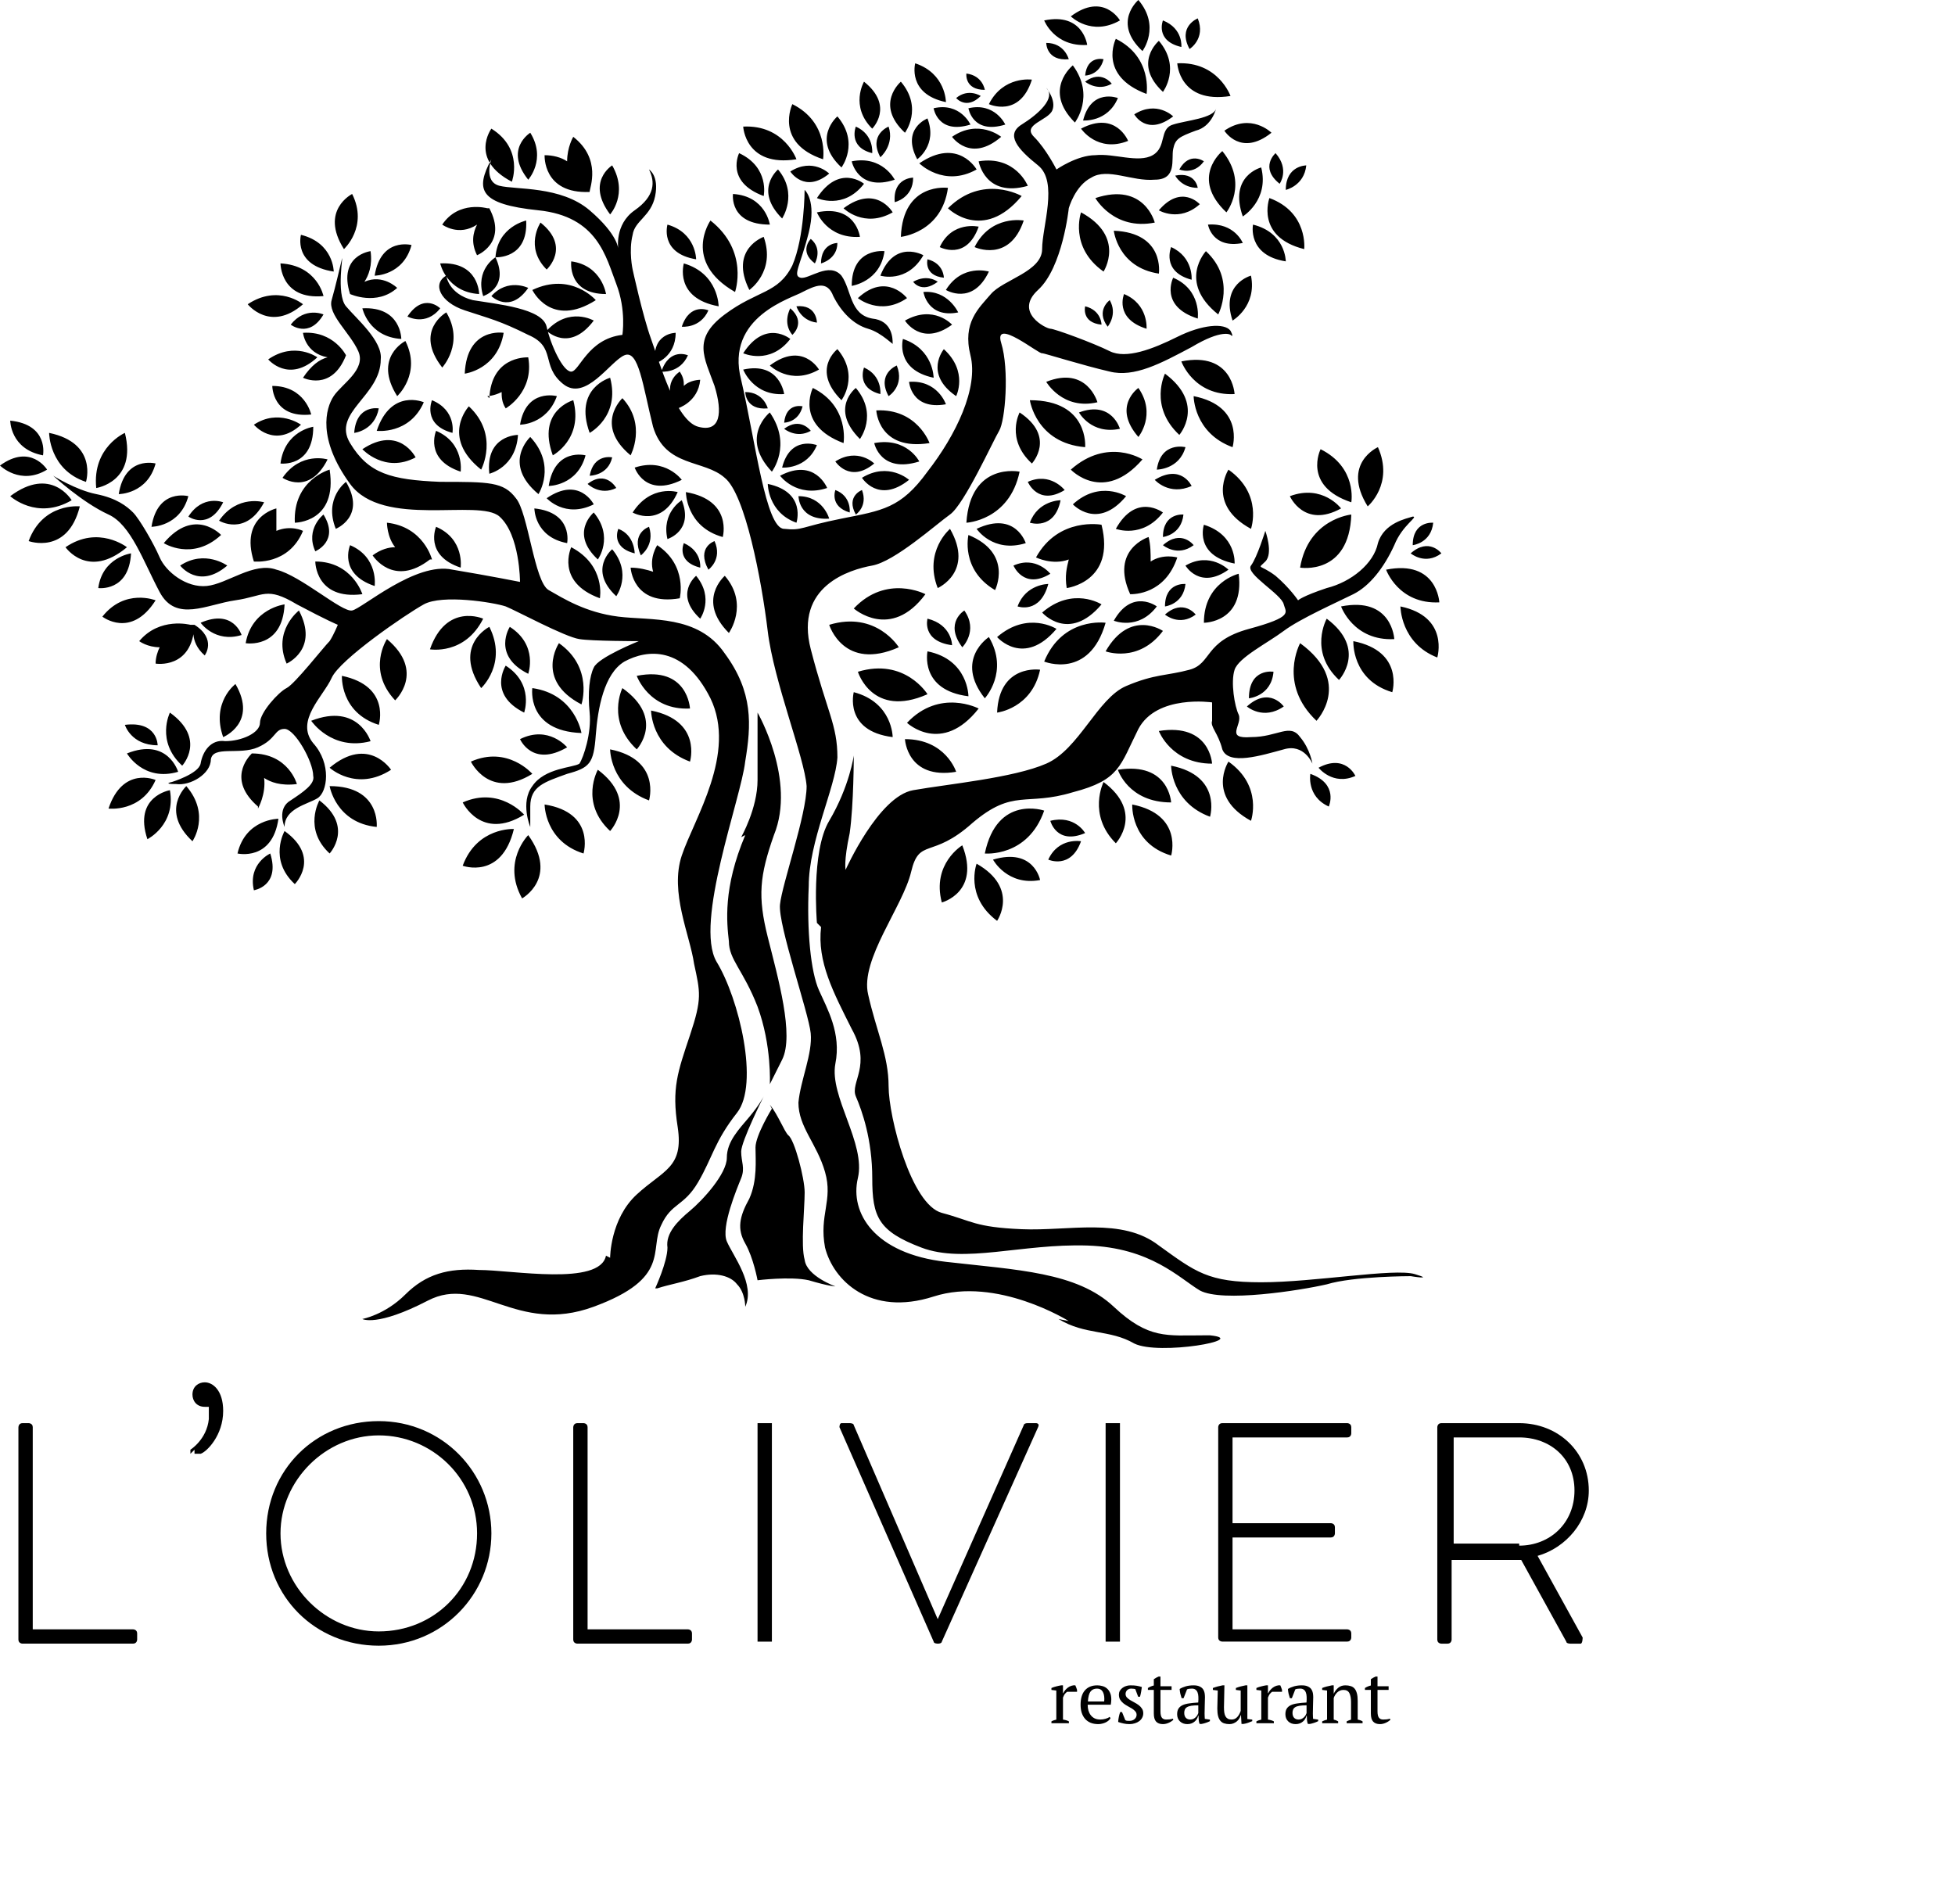 <?xml version="1.0" encoding="UTF-8"?>
<svg xmlns="http://www.w3.org/2000/svg" width="348" height="339" viewBox="0 0 348 339" fill="none">
  <path d="M132.661 148.669C128.653 158.119 129.38 164.297 129.746 167.568C129.746 170.84 132.299 172.656 134.848 179.199C137.401 186.107 137.035 193.011 137.035 193.011L139.222 188.649C141.408 184.287 138.494 174.112 136.669 166.838C134.848 159.57 135.209 155.933 137.762 148.664C141.77 138.849 134.848 126.854 134.848 126.854V138.849C134.848 143.937 131.933 149.025 131.933 149.025M188.423 234.812C193.162 237.719 197.536 236.628 201.906 239.174C206.279 241.355 222.681 238.449 215.389 237.719H214.295C207.734 237.719 204.454 238.444 198.259 232.631C191.699 226.453 181.13 226.088 168.374 224.632C155.619 223.177 151.245 215.908 152.705 209.73C154.164 203.551 147.603 195.192 148.697 189.375C149.79 183.922 147.237 179.56 145.782 176.288C144.323 173.017 143.595 165.748 143.961 157.749C143.961 149.75 148.701 140.301 149.063 134.848C149.063 129.03 147.242 126.849 144.323 115.583C141.408 104.317 151.25 101.406 155.257 100.681C159.265 99.955 166.553 93.412 169.106 91.591C171.659 89.775 176.761 78.505 177.854 76.689C178.947 74.873 179.675 65.784 178.22 61.061C176.761 56.334 185.147 63.242 185.508 62.877C185.874 62.877 192.796 65.058 197.536 66.149C201.91 67.239 206.65 64.693 212.113 61.786C217.58 58.515 219.039 59.605 219.039 59.605C219.039 59.605 219.767 60.331 219.039 58.88C217.946 57.424 213.938 57.789 209.564 59.971C205.19 62.151 200.451 63.968 197.536 62.517C194.622 61.061 187.695 58.519 186.968 58.519C186.24 58.519 180.407 55.613 184.781 51.611C189.155 47.614 190.248 37.074 190.248 37.074C190.248 37.074 191.341 33.077 194.256 31.621C197.17 29.805 201.544 32.347 205.552 31.986C209.56 31.986 208.466 28.349 208.832 26.533C209.198 24.717 209.926 24.352 212.84 23.262C215.755 22.536 216.486 19.265 216.486 19.265C216.121 21.081 211.019 21.446 208.832 22.171C206.279 22.897 207.739 26.168 205.186 27.624C202.633 29.079 198.259 27.259 194.983 27.624C191.703 27.624 188.057 30.17 188.057 30.17C188.057 30.17 186.236 26.533 184.049 24.352C181.862 22.171 186.602 21.446 187.329 19.625C188.057 17.809 186.236 15.628 186.236 15.628C188.057 17.444 184.776 20.355 181.862 22.171C178.947 23.987 181.134 26.533 184.776 29.44C188.423 32.347 185.504 40.345 185.504 44.342C185.504 48.34 178.577 49.795 176.39 52.341C174.203 54.887 171.289 57.429 172.744 63.246C174.203 69.064 170.191 77.424 165.09 83.967C160.35 90.51 157.069 90.875 149.781 92.326C142.493 93.781 142.854 94.507 139.579 94.142C136.298 94.142 134.477 78.514 131.924 67.609C129.01 56.343 141.038 53.071 142.859 51.981C145.046 50.89 147.233 49.8 148.326 52.706C149.786 55.613 151.973 57.794 154.521 58.524C157.074 59.249 159.261 61.795 158.895 61.07C158.895 60.344 158.895 57.073 155.248 56.708C151.241 55.982 151.602 51.62 149.781 49.074C147.594 46.528 143.948 49.8 142.493 49.439C141.034 49.074 142.493 47.258 143.952 41.44C145.412 35.623 143.225 33.806 143.225 33.806C143.225 33.806 143.225 42.166 141.038 47.254C138.485 52.341 134.843 51.616 129.01 55.978C123.177 60.34 125.364 63.611 127.189 68.699C128.648 73.426 128.283 77.058 124.275 75.968C120.267 74.877 117.348 64.337 115.893 60.34C114.434 56.343 112.613 47.983 112.613 47.983C112.613 47.983 111.885 44.712 112.613 41.805C112.979 39.259 115.893 38.534 116.62 34.897C117.348 31.261 115.527 30.17 115.527 30.17C116.62 32.351 116.62 34.897 112.974 37.439C109.328 39.985 110.06 44.347 110.06 44.347C110.06 44.347 110.06 41.801 104.958 37.439C99.857 33.077 91.837 33.802 88.922 33.077C86.008 32.351 87.463 28.349 87.463 28.349C84.549 33.802 85.276 36.348 95.845 37.439C106.413 38.529 107.873 45.798 109.694 50.525C111.515 55.252 110.787 59.614 110.787 59.614C104.592 60.34 103.133 66.158 101.674 66.158C100.214 66.158 98.027 61.43 97.3 58.159C96.572 54.887 88.552 54.162 84.178 53.432C79.805 52.341 79.439 49.07 79.439 49.07C76.886 50.525 78.345 53.797 82.719 55.248C87.093 56.703 88.914 57.064 94.015 59.61C99.116 61.791 96.202 65.063 100.21 68.334C104.218 71.606 108.591 64.337 111.144 63.246C113.697 62.156 114.425 68.699 116.246 75.968C118.432 83.237 125.359 81.786 129.001 85.057C132.647 87.964 135.562 103.231 136.655 112.321C137.749 121.41 143.216 134.857 143.582 139.944C143.582 145.032 139.208 157.393 138.842 161.025C138.476 164.662 143.943 180.29 144.309 183.926C144.675 187.563 142.489 192.286 142.123 196.283C142.123 200.645 145.403 203.551 146.862 208.639C148.322 213.727 145.769 216.273 146.862 222.086C148.322 227.904 154.883 234.443 166.179 230.81C177.475 227.174 190.235 235.173 190.235 235.173M145.416 164.297C145.416 164.297 144.323 151.575 147.603 146.123C151.25 139.944 151.977 134.492 151.977 134.492C151.977 134.492 151.977 143.216 151.25 148.304C150.156 153.391 150.522 154.847 150.522 154.847C150.522 154.847 156.355 141.76 162.55 140.67C168.745 139.579 180.407 138.489 186.24 135.943C192.073 133.397 195.354 124.312 200.455 122.131C205.556 119.95 207.743 120.315 211.751 119.224C215.759 118.134 214.304 114.137 222.32 111.956C230.34 109.774 228.88 109.049 228.515 107.593C228.149 105.777 221.588 102.141 222.681 100.685C223.775 99.23 225.234 94.507 225.234 94.507C225.234 94.507 226.694 98.504 225.234 99.96C223.775 101.415 224.141 100.325 227.055 102.506C229.608 104.687 231.063 106.868 231.063 106.868C231.063 106.868 231.79 106.142 236.164 104.687C240.538 103.596 244.546 100.325 245.278 96.688C246.371 93.052 250.379 92.326 251.473 91.961C252.566 91.961 249.652 93.416 248.192 97.049C246.371 101.046 243.818 104.317 240.904 105.773C237.99 107.228 231.429 110.135 228.515 112.316C225.6 114.497 220.494 117.043 219.767 119.224C219.039 121.405 219.767 125.767 220.494 127.223C221.222 129.039 217.941 131.585 222.681 131.22C227.421 131.22 229.608 128.674 231.429 131.22C233.25 133.401 233.616 135.947 233.616 135.947C233.616 135.947 232.156 132.311 228.515 133.401C224.507 134.492 218.673 136.308 217.58 133.401C216.852 130.495 215.393 129.404 215.759 128.314V125.042C215.759 125.042 205.918 123.586 202.638 129.769C199.357 136.312 199.357 138.858 190.976 141.035C182.594 143.581 180.407 140.309 173.119 146.488C165.83 153.031 163.644 149.034 162.184 155.212C160.725 161.39 153.07 170.84 154.53 177.023C155.989 183.566 158.176 187.928 158.176 193.381C158.176 198.833 162.184 214.461 167.651 215.917C173.119 217.372 173.485 218.463 181.866 218.823C190.248 219.188 199.723 216.642 206.284 221.73C212.845 226.457 215.032 228.273 224.507 228.273C233.982 228.273 248.197 225.727 251.843 226.818C255.489 227.908 251.116 227.183 251.116 227.183C251.116 227.183 240.913 227.183 236.173 228.638C231.433 229.729 217.584 231.91 213.577 229.729C209.93 227.548 204.829 222.095 193.533 221.73C181.871 221.365 171.664 225.002 164.014 222.095C156.36 219.188 155.266 216.642 155.266 209.739C155.266 202.835 153.445 197.743 152.352 195.201C151.258 192.655 155.266 189.748 151.624 183.205C148.344 176.662 145.43 171.209 146.157 165.031M116.986 229.359C119.173 228.634 121.726 228.269 124.641 227.178C127.555 226.453 130.108 227.178 131.201 228.634C132.661 230.089 132.661 232.631 132.661 232.631C134.482 228.634 130.474 223.542 129.38 221C128.287 218.454 131.201 211.55 131.933 209.734C132.661 207.918 131.933 206.828 131.933 205.007C131.933 203.186 135.941 195.192 135.941 195.192C135.941 195.192 135.214 196.648 133.388 198.829C131.567 201.01 129.38 203.191 129.38 206.098C129.38 209.004 125.007 213.731 122.82 215.547C120.633 217.363 118.446 219.545 118.812 222.091C118.812 224.637 116.625 229.359 116.625 229.359M137.396 197.373C137.396 197.373 134.482 202.1 134.482 204.281C134.482 206.463 134.848 210.099 133.388 213.371C131.567 216.642 131.201 218.823 132.661 221.369C134.12 223.916 134.848 227.913 134.848 227.913C134.848 227.913 140.681 227.187 143.961 227.913C147.608 229.003 148.701 229.003 148.701 229.003C148.701 229.003 143.6 227.187 143.234 224.276C142.506 221.73 143.234 215.187 143.234 212.28C143.234 209.734 141.413 202.83 140.319 202.105C139.592 201.379 138.499 198.468 137.039 196.652M113.345 120.315C113.345 120.315 115.531 126.493 122.82 126.132C122.82 126.132 122.454 118.499 113.345 120.315ZM115.897 126.493C115.897 126.493 115.897 133.036 122.824 135.582C122.824 135.582 125.011 128.314 115.897 126.493ZM108.605 133.401C108.605 133.401 108.605 139.944 115.531 142.49C115.531 142.49 117.718 135.222 108.605 133.401ZM106.418 137.033C106.418 137.033 103.137 142.851 108.605 147.939C108.605 147.939 113.706 142.486 106.418 137.033ZM110.792 122.496C110.792 122.496 107.877 128.314 113.345 133.401C113.345 133.401 118.446 127.949 110.792 122.496ZM198.991 137.033C208.105 135.578 208.466 142.851 208.466 142.851C200.812 142.851 198.991 137.033 198.991 137.033ZM201.544 143.216C210.658 145.032 208.471 152.305 208.471 152.305C201.183 150.124 201.544 143.216 201.544 143.216ZM246.733 101.415C246.733 101.415 248.92 107.593 256.208 107.233C256.208 107.233 255.842 99.599 246.733 101.415ZM249.286 107.958C249.286 107.958 249.286 114.502 255.846 117.048C255.846 117.048 258.033 109.779 249.286 107.958ZM206.279 130.13C215.393 128.674 215.755 135.947 215.755 135.947C208.466 135.947 206.279 130.13 206.279 130.13ZM208.466 136.308C217.58 138.124 215.393 145.397 215.393 145.397C208.466 142.851 208.466 136.308 208.466 136.308ZM196.438 139.214C196.438 139.214 193.524 145.032 198.625 150.12C198.625 150.12 203.727 144.667 196.438 139.214ZM238.717 107.958C238.717 107.958 240.904 114.137 248.192 113.776C248.192 113.776 247.826 106.142 238.717 107.958ZM240.904 114.137C250.018 115.953 247.831 123.226 247.831 123.226C240.543 121.045 240.904 114.137 240.904 114.137ZM236.164 110.139C243.452 115.592 238.351 121.045 238.351 121.045C232.884 115.957 236.164 110.139 236.164 110.139ZM231.429 114.502C231.429 114.502 227.421 121.77 234.343 128.314C234.343 128.314 240.904 121.405 231.429 114.502ZM210.287 64.337C210.287 64.337 212.474 70.515 219.762 70.155C219.762 70.155 219.396 62.521 210.287 64.337ZM212.474 70.52C212.474 70.52 212.474 77.063 219.401 79.609C219.401 79.609 221.588 72.34 212.474 70.52ZM207.373 66.518C214.661 71.971 209.926 77.423 209.926 77.423C204.458 72.336 207.373 66.518 207.373 66.518ZM194.983 35.262C203.731 32.355 205.552 39.624 205.552 39.624C198.264 41.08 194.983 35.262 194.983 35.262ZM198.264 41.075C198.264 41.075 198.991 47.618 206.284 48.709C206.284 48.709 207.377 41.44 198.264 41.075ZM192.43 37.804C192.43 37.804 190.244 43.982 196.438 48.344C196.438 48.344 200.446 42.166 192.43 37.804ZM132.295 62.886C132.295 62.886 137.035 65.067 140.677 60.34C140.677 60.34 136.303 56.703 132.295 62.886ZM137.035 65.067C137.035 65.067 140.681 68.704 145.782 65.793C145.782 65.793 142.868 60.705 137.035 65.067ZM132.295 65.793C132.295 65.793 134.116 70.52 139.583 70.155C139.583 70.155 138.856 64.337 132.295 65.793ZM137.035 39.985C129.746 39.985 130.474 34.532 130.474 34.532C136.307 34.897 137.035 39.985 137.035 39.985ZM135.941 34.897C135.941 34.897 137.035 29.809 131.567 27.263C131.567 27.263 129.014 32.351 135.941 34.897ZM139.222 38.894C134.12 33.806 138.494 30.17 138.494 30.17C142.14 34.532 139.222 38.894 139.222 38.894ZM145.416 35.262C145.416 35.262 150.156 37.443 153.798 32.716C153.798 32.716 149.424 29.079 145.416 35.262ZM150.156 37.078C155.989 32.716 158.904 37.804 158.904 37.804C153.802 40.71 150.156 37.078 150.156 37.078ZM145.416 37.804C152.343 36.348 153.071 42.166 153.071 42.166C147.237 42.531 145.416 37.804 145.416 37.804ZM151.611 50.89C151.611 50.89 156.712 50.165 157.444 44.712C157.444 44.712 151.611 43.986 151.611 50.89ZM156.712 49.074C159.265 42.531 164.367 45.437 164.367 45.437C161.452 50.525 156.712 49.074 156.712 49.074ZM152.705 53.071C157.806 48.344 161.452 53.071 161.452 53.071C156.712 56.343 152.705 53.071 152.705 53.071ZM168.379 71.971C168.379 71.971 166.919 67.609 161.818 67.974C161.818 67.974 162.184 73.061 168.379 71.971ZM166.192 67.248C159.265 65.793 160.725 60.34 160.725 60.34C166.192 62.156 166.192 67.248 166.192 67.248ZM170.2 70.52C170.2 70.52 172.387 66.158 168.013 62.16C168.013 62.16 164.367 66.523 170.2 70.52ZM96.215 39.624C96.215 39.624 93.301 43.986 97.309 47.983C97.309 47.983 101.683 43.986 96.215 39.624ZM86.74 37.078C86.74 37.078 81.639 35.623 78.72 39.985C78.72 39.985 81.634 42.166 84.915 39.985C84.187 41.44 83.821 43.256 84.915 45.437C84.915 45.437 90.382 43.256 87.102 37.078M66.692 49.074C66.692 49.074 71.793 49.074 73.253 43.621C73.253 43.621 67.785 42.166 66.692 49.074ZM59.404 48.344C59.404 48.344 59.404 43.256 53.57 41.801C53.57 41.801 52.111 47.254 59.404 48.344ZM62.318 52.346C62.318 52.346 67.058 54.527 70.7 51.255C70.7 51.255 68.147 48.709 64.867 50.165C65.594 49.074 66.326 47.258 65.96 44.712C65.96 44.712 60.127 45.437 62.314 52.346M56.489 63.611C56.489 63.611 52.481 60.705 47.742 63.977C47.742 63.977 51.388 68.339 56.489 63.611ZM61.591 63.246C61.591 63.246 59.404 58.884 53.936 59.249C53.936 59.249 54.302 62.886 58.31 63.611C56.851 63.977 55.396 65.067 53.936 67.248C53.936 67.248 59.038 69.794 61.591 63.251M64.505 54.887C64.505 54.887 65.598 59.975 71.432 60.34C71.432 60.34 71.432 54.522 64.505 54.887ZM78.358 46.893C78.358 46.893 79.452 51.981 85.285 52.346C85.285 52.346 85.285 46.528 78.358 46.893ZM93.662 39.259C93.662 39.259 88.561 40.35 88.195 45.802C88.195 45.802 94.028 46.167 93.662 39.259ZM96.943 143.216C96.943 143.216 96.943 149.759 103.869 151.94C103.869 151.94 106.056 144.672 96.943 143.216ZM94.028 148.669C94.028 148.669 89.288 153.396 92.935 159.935C92.935 159.935 99.496 156.298 94.028 148.669ZM91.475 147.578C91.475 147.578 84.915 147.213 82.362 154.121C82.362 154.121 89.288 156.667 91.475 147.578ZM93.301 145.032C93.301 145.032 88.927 139.944 82.366 142.851C82.366 142.851 85.647 149.759 93.301 145.032ZM94.756 137.763C94.756 137.763 90.382 132.676 83.821 135.582C83.821 135.582 87.102 142.49 94.756 137.763ZM100.951 133.036C100.951 133.036 97.67 129.039 92.569 131.581C92.569 131.581 94.756 136.668 100.951 133.036ZM103.503 130.495C103.503 130.495 102.41 123.586 94.756 122.496C94.756 122.496 93.662 130.13 103.503 130.495ZM103.503 125.402C103.503 125.402 105.69 118.859 99.496 114.497C99.496 114.497 95.122 121.04 103.503 125.402ZM94.028 119.95C94.028 119.95 95.849 114.862 90.748 111.591C90.748 111.591 87.468 116.678 94.028 119.95ZM93.301 126.858C93.301 126.858 95.122 121.77 90.02 118.499C90.02 118.499 86.74 123.586 93.301 126.858ZM85.647 122.496C85.647 122.496 90.386 118.134 87.106 111.591C87.106 111.591 80.545 114.862 85.647 122.496ZM76.533 115.592C76.533 115.592 82.728 116.683 86.008 110.139C86.008 110.139 79.447 107.233 76.533 115.592ZM68.879 113.772C68.879 113.772 65.233 119.224 70.338 124.677C70.338 124.677 75.805 119.589 68.879 113.772ZM60.863 120.315C60.863 120.315 60.497 126.858 67.424 129.039C67.424 129.039 69.611 122.131 60.863 120.315ZM55.396 128.314C55.396 128.314 59.042 133.766 65.964 131.95C65.964 131.95 63.778 125.042 55.396 128.314ZM58.676 136.673C58.676 136.673 63.416 141.035 69.611 137.038C69.611 137.038 65.603 130.86 58.676 136.673ZM58.676 139.944C58.676 139.944 59.77 146.488 67.058 147.213C67.058 147.213 67.785 139.944 58.676 139.944ZM56.855 142.486C56.855 142.486 53.941 147.574 58.676 151.936C58.676 151.936 63.05 147.209 56.855 142.486ZM50.656 147.939C50.656 147.939 47.742 153.026 52.477 157.389C52.477 157.389 57.217 152.661 50.656 147.939ZM48.108 151.94C48.108 151.94 44.1 153.756 45.193 158.484C45.193 158.484 49.933 157.758 48.108 151.94ZM49.563 145.758C49.563 145.758 43.729 145.758 42.274 151.936C42.274 151.936 48.469 153.391 49.563 145.758ZM45.921 143.942C45.921 143.942 47.38 141.396 47.014 138.489C48.108 139.214 49.929 139.944 52.847 139.579C52.847 139.579 51.388 134.127 44.827 134.127C44.1 134.852 40.453 138.854 45.921 143.577M34.259 149.759C34.259 149.759 37.539 145.032 33.165 139.944C33.165 139.944 28.425 144.307 34.259 149.759ZM26.238 149.394C26.238 149.394 31.34 146.848 30.246 140.67C30.246 140.67 23.686 141.76 26.238 149.394ZM19.316 143.942C19.316 143.942 25.149 144.667 27.698 138.854C27.698 138.854 21.865 136.308 19.316 143.942ZM22.597 134.127C22.597 134.127 25.511 139.214 31.71 137.398C31.71 137.398 29.889 131.22 22.597 134.127ZM30.246 126.858C30.246 126.858 27.694 131.946 32.433 136.308C32.433 136.308 36.807 131.581 30.246 126.858ZM41.913 121.77C41.913 121.77 37.539 125.042 39.726 131.22C39.726 131.22 45.921 128.674 41.913 121.77ZM53.209 108.684C53.209 108.684 48.469 112.321 51.022 118.134C51.022 118.134 56.855 115.588 53.209 108.684ZM50.656 107.593C50.656 107.593 44.823 108.319 43.729 114.502C43.729 114.502 50.29 115.592 50.656 107.593ZM33.893 111.23C33.893 111.23 28.425 109.774 24.779 114.137C24.779 114.137 26.238 115.227 28.425 115.227C28.059 115.953 27.698 117.043 27.698 118.134C27.698 118.134 34.259 119.224 34.625 111.226H34.259M27.698 106.868C27.698 106.868 22.231 104.687 18.223 109.774C18.223 109.774 23.324 113.772 27.698 106.868ZM23.324 98.509C23.324 98.509 18.223 99.234 17.491 104.687C17.491 104.687 22.958 105.412 23.324 98.509ZM22.597 97.418C22.597 97.418 17.495 93.421 11.662 97.418C11.662 97.418 15.67 103.236 22.597 97.418ZM14.21 90.145C14.21 90.145 7.65 89.419 5.097 96.323C5.097 96.323 12.024 98.869 14.21 90.145ZM22.231 77.063C22.231 77.063 16.397 79.609 17.129 86.878C17.129 86.878 24.418 85.787 22.231 77.063ZM8.743 77.063C8.743 77.063 8.743 83.606 15.304 85.787C15.304 85.787 17.491 78.879 8.743 77.063ZM1.821 88.329C1.821 88.329 6.561 92.691 12.755 89.054C12.755 89.054 9.109 82.876 1.821 88.329ZM0 82.876C5.467 78.879 8.382 83.602 8.382 83.602C3.642 86.508 0 82.876 0 82.876ZM21.137 87.964C21.137 87.964 26.238 87.964 27.698 82.511C27.698 82.511 22.231 81.056 21.137 87.964ZM26.966 93.781C26.966 93.781 32.067 93.781 33.527 88.329C33.527 88.329 28.059 86.873 26.966 93.781ZM29.153 96.688C29.153 96.688 34.254 99.96 39.355 95.233C39.355 95.233 34.616 90.145 29.153 96.688ZM64.505 105.777C64.505 105.777 62.684 99.96 56.123 99.96C56.123 99.96 56.123 106.868 64.505 105.777ZM45.189 99.96C45.189 99.96 51.383 100.685 53.936 94.507C53.936 94.507 51.749 93.416 49.197 94.507V90.51C49.197 90.51 42.636 91.965 45.189 99.96ZM76.899 99.595C76.899 99.595 75.44 93.777 68.879 93.052C68.879 93.052 68.879 95.597 70.338 97.414C69.245 97.414 67.785 97.779 66.33 98.869C66.33 98.869 69.977 104.687 76.533 99.595M66.692 104.322C66.692 104.322 67.419 99.234 62.318 97.053C62.318 97.053 60.131 102.141 66.692 104.322ZM82 101.05C82 101.05 82.728 95.963 77.626 93.781C77.626 93.781 75.44 98.869 82 101.05ZM106.784 106.503C106.784 106.503 107.877 100.685 101.683 97.414C101.683 97.414 98.768 103.592 106.784 106.503ZM120.999 106.503C120.999 106.503 122.458 100.685 116.991 97.053C116.991 97.053 115.531 99.234 116.263 101.78C115.17 101.415 113.711 101.055 112.256 101.055C112.256 101.055 112.622 107.963 121.003 106.507M109.698 106.138C109.698 106.138 112.613 102.141 108.971 97.779C108.971 97.779 104.597 101.415 109.698 106.138ZM124.641 110.139C124.641 110.139 127.194 106.503 123.913 102.506C123.913 102.506 119.905 105.777 124.641 110.139ZM129.746 112.681C129.746 112.681 133.393 107.593 129.019 102.506C129.019 102.506 123.918 106.868 129.746 112.681ZM106.418 99.595C106.418 99.595 109.332 95.597 105.69 91.235C105.69 91.235 101.317 94.872 106.418 99.595ZM91.114 32.351C83.46 28.354 87.468 22.901 87.468 22.901C93.301 26.538 91.114 32.351 91.114 32.351ZM104.963 34.172C96.581 34.536 96.943 27.628 96.943 27.628C98.402 27.628 99.857 27.993 100.951 28.719C100.951 26.173 102.044 24.357 102.044 24.357C107.145 28.354 104.958 33.446 104.958 34.172M94.028 31.991C94.028 31.991 97.309 28.354 94.394 23.631C94.394 23.631 89.654 26.538 94.028 31.991ZM108.605 38.169C108.605 38.169 111.885 34.532 108.971 29.444C108.971 29.444 104.231 32.351 108.605 38.169ZM82 83.967C82 83.967 82.728 78.879 77.626 76.698C77.626 76.698 75.44 81.786 82 83.967ZM80.541 77.063C80.541 77.063 81.268 73.066 76.894 71.245C76.894 71.245 75.074 75.607 80.541 77.063ZM87.102 84.332C87.102 84.332 91.841 83.241 92.203 77.423C92.203 77.423 86.37 77.424 87.102 84.332ZM95.122 90.51C95.122 90.51 95.122 95.597 100.955 96.688C100.955 96.688 102.048 91.235 95.122 90.51ZM97.309 88.694C97.309 88.694 100.589 92.33 105.69 89.784C105.69 89.784 103.137 84.697 97.309 88.694ZM97.67 86.513C97.67 86.513 102.772 86.513 104.231 81.06C104.231 81.06 98.764 79.605 97.67 86.513ZM104.597 86.148C104.597 86.148 106.784 88.329 109.698 86.873C109.698 86.873 107.877 83.602 104.597 86.148ZM104.963 84.692C104.963 84.692 108.243 84.692 108.971 81.421C108.971 81.421 105.69 80.695 104.963 84.692ZM114.072 98.869C114.072 98.869 116.625 97.053 115.531 93.781C115.531 93.781 112.251 94.872 114.072 98.869ZM112.979 98.509C112.979 98.509 112.979 95.237 110.064 94.147C110.064 94.147 108.605 97.418 112.979 98.509ZM116.625 64.702C116.625 64.702 120.271 63.611 120.271 59.249C120.271 59.249 115.897 59.249 116.625 64.702ZM120.633 72.701C120.633 72.701 124.279 71.61 124.641 67.613C124.641 67.613 122.82 67.613 121.726 68.704C121.726 67.978 121.726 67.248 120.999 66.158C120.999 66.158 117.352 68.339 120.633 72.701ZM117.718 66.158C117.718 66.158 120.999 66.523 122.458 63.251C122.458 63.251 119.178 61.795 117.718 66.158ZM121.36 58.159C121.36 58.159 124.641 58.524 126.1 55.252C126.1 55.252 122.82 53.797 121.36 58.159ZM152.343 91.6C152.343 91.6 154.53 90.145 153.436 87.238C153.436 87.238 150.522 88.329 152.343 91.6ZM151.25 91.235C147.603 90.145 148.697 87.238 148.697 87.238C151.611 88.329 151.25 91.235 151.25 91.235ZM139.583 76.333C142.497 74.152 144.323 76.698 144.323 76.698C141.77 78.153 139.583 76.333 139.583 76.333ZM139.583 75.242C139.949 71.606 142.863 72.336 142.863 72.336C142.136 75.242 139.583 75.242 139.583 75.242ZM140.677 54.887C143.591 57.433 141.042 59.614 141.042 59.614C139.222 57.433 140.677 54.887 140.677 54.887ZM141.77 54.527C141.77 54.527 142.497 57.073 145.416 57.433C145.416 57.433 145.416 54.162 141.77 54.527ZM146.144 46.893C146.144 43.256 149.058 43.256 149.058 43.256C149.058 46.163 146.144 46.893 146.144 46.893ZM145.05 46.893C145.05 46.893 146.51 44.347 144.323 42.531C144.323 42.531 142.136 44.712 145.05 46.893ZM150.156 78.879C150.156 78.879 151.25 72.336 144.689 69.064C144.689 69.064 141.408 75.607 150.156 78.879ZM165.46 78.879C156.346 80.335 155.985 73.061 155.985 73.061C163.273 72.696 165.46 78.879 165.46 78.879ZM153.071 78.153C147.603 72.701 152.343 69.064 152.343 69.064C156.351 73.791 153.071 78.153 153.071 78.153ZM149.79 71.245C144.323 65.793 149.063 62.156 149.063 62.156C153.07 66.883 149.79 71.245 149.79 71.245ZM158.172 70.52C155.985 66.523 159.631 65.067 159.631 65.067C161.091 68.704 158.172 70.52 158.172 70.52ZM156.712 70.155C156.712 70.155 157.078 66.883 153.798 65.428C153.798 65.428 152.339 69.064 156.712 70.155ZM178.216 24.357C178.216 24.357 174.208 21.085 169.468 24.357C169.468 24.357 172.748 29.084 178.216 24.357ZM183.683 14.177C183.683 14.177 178.581 13.451 176.029 18.539C176.029 18.539 181.496 21.085 183.683 14.177ZM178.947 22.176C173.114 23.992 172.387 19.269 172.387 19.269C177.127 18.178 178.947 22.176 178.947 22.176ZM172.748 22.176C166.915 23.992 166.188 19.269 166.188 19.269C170.927 18.178 172.748 22.176 172.748 22.176ZM175.301 15.998C171.655 15.998 172.021 13.091 172.021 13.091C174.935 13.456 175.301 15.998 175.301 15.998ZM174.574 17.088C174.574 17.088 172.387 15.633 170.2 17.453C170.2 17.453 172.021 19.634 174.574 17.088ZM169.472 57.798C169.472 57.798 166.192 54.162 161.091 57.073C161.091 57.073 164.005 61.8 169.472 57.798ZM176.029 48.344C176.029 48.344 171.289 46.889 168.374 51.616C168.374 51.616 173.114 54.522 176.029 48.344ZM170.566 55.617C165.099 56.708 164.371 51.981 164.371 51.981C168.745 51.616 170.566 55.617 170.566 55.617ZM168.013 49.435C168.013 49.435 168.013 46.889 165.099 46.163C165.099 46.163 164.371 49.07 168.013 49.435ZM166.919 50.165C166.919 50.165 165.099 48.709 162.546 50.165C162.546 50.165 164.005 52.346 166.919 50.165ZM126.1 101.415C126.1 101.415 128.653 99.599 127.194 96.328C127.194 96.328 123.913 97.418 126.1 101.415ZM124.641 101.05C124.641 101.05 125.007 98.144 121.726 96.688C121.726 96.688 120.267 99.96 124.641 101.05ZM95.849 87.964C95.849 87.964 99.13 82.876 94.39 77.788C94.39 77.788 89.288 82.516 95.849 87.964ZM55.396 73.791C55.396 73.791 54.302 68.704 48.469 68.704C48.469 68.704 48.469 74.521 55.396 73.791ZM53.575 75.607C53.575 75.607 49.567 72.701 45.193 75.607C45.193 75.607 48.84 79.969 53.575 75.607ZM40.453 100.685C40.453 100.685 36.446 97.779 32.072 100.685C32.072 100.685 35.352 105.047 40.453 100.685ZM55.762 75.972C55.762 75.972 50.66 76.698 49.929 82.516C49.929 82.516 55.762 83.241 55.762 75.972ZM112.251 81.06C112.251 81.06 115.165 75.607 110.792 70.885C110.792 70.885 105.69 75.612 112.251 81.06ZM104.963 77.063C104.963 77.063 110.43 74.156 108.609 67.248C108.609 67.248 102.048 69.064 104.963 77.063ZM98.402 81.06C98.402 81.06 103.869 78.153 102.048 71.245C102.048 71.245 95.488 73.061 98.402 81.06ZM92.569 75.607C92.569 75.607 97.309 75.607 99.13 70.52C99.13 70.52 93.662 69.064 92.569 75.607ZM86.74 70.52C86.74 70.52 87.834 70.52 89.293 69.794C89.293 70.52 89.293 71.61 90.02 72.701C90.02 72.701 95.122 69.794 94.028 63.611C93.301 63.611 87.468 63.611 87.102 70.88M82.728 66.518C82.728 66.518 88.561 65.793 89.654 59.249C89.654 59.249 83.094 58.159 82.728 66.518ZM78.72 65.428C78.72 65.428 82.728 61.065 79.447 55.613C79.447 55.613 73.614 58.884 78.72 65.428ZM72.525 56.343C72.525 56.343 75.805 58.159 78.358 54.887C78.358 54.887 75.444 51.981 72.525 56.343ZM67.058 76.698C67.058 76.698 72.891 77.423 75.44 71.61C75.44 71.61 69.606 69.064 67.058 76.698ZM64.505 79.969C64.505 79.969 68.513 84.332 73.98 81.425C73.98 81.425 71.066 75.607 64.505 79.969ZM63.05 77.063C63.05 77.063 66.696 76.698 67.424 72.701C67.424 72.701 63.416 71.975 63.05 77.063ZM53.936 54.162C53.936 54.162 49.563 50.525 44.095 54.162C44.095 54.162 48.103 59.249 53.936 54.162ZM57.583 52.706C57.583 52.706 56.489 47.254 49.929 46.889C49.929 46.889 49.929 53.432 57.583 52.706ZM57.583 55.978C57.583 55.978 54.302 54.522 51.749 57.794C51.749 57.794 55.03 60.34 57.583 55.978ZM70.704 70.52C70.704 70.52 75.078 66.523 72.164 60.705C72.164 60.705 66.33 63.611 70.704 70.52ZM61.225 44.347C61.225 44.347 65.599 40.35 62.684 34.532C62.684 34.532 56.851 37.439 61.225 44.347ZM85.647 83.602C85.647 83.602 88.927 77.424 83.46 72.336C83.46 72.336 78.358 77.788 85.647 83.602ZM1.821 74.882C1.821 74.882 1.821 79.969 7.654 81.06C7.654 81.06 8.748 75.607 1.821 74.882ZM34.62 111.23C34.62 111.23 33.527 114.137 36.441 116.683C36.441 116.683 38.628 113.776 34.62 111.23ZM35.714 110.865C35.714 110.865 38.267 114.502 43.002 113.046C43.002 113.046 41.542 108.319 35.714 110.865ZM22.231 129.039C22.231 129.039 23.324 132.676 28.064 132.676C28.064 132.676 28.064 128.314 22.231 129.039ZM61.591 85.783C61.591 85.783 57.583 88.689 59.77 94.142C59.77 94.142 65.237 91.961 61.591 85.783ZM57.583 91.6C57.583 91.6 54.302 94.147 56.123 98.144C56.123 98.144 60.497 96.328 57.583 91.6ZM47.014 89.419C47.014 89.419 42.274 87.964 38.994 92.691C38.994 92.691 43.734 95.597 47.014 89.419ZM39.726 89.419C39.726 89.419 36.08 87.964 33.531 91.965C33.531 91.965 37.178 94.511 39.726 89.419ZM58.31 81.786C58.31 81.786 53.57 80.33 50.29 85.057C50.29 85.057 55.03 88.329 58.31 81.786ZM58.676 83.602C58.676 83.602 52.115 85.418 52.481 93.052C52.481 93.052 60.136 93.052 58.676 83.602ZM105.69 57.068C105.69 57.068 101.317 54.522 97.309 58.884C97.309 58.884 101.317 62.882 105.69 57.068ZM94.028 51.255C94.028 51.255 90.382 49.439 87.468 52.711C87.468 52.711 90.748 55.982 94.028 51.255ZM107.877 52.346C107.877 52.346 107.15 47.258 101.683 46.528C101.683 46.528 100.955 52.346 107.877 52.346ZM106.056 53.436C106.056 53.436 101.683 48.349 94.76 51.62C94.76 51.62 98.041 58.528 106.056 53.436ZM161.818 85.422C156.351 89.784 153.436 85.057 153.436 85.057C158.176 82.151 161.818 85.422 161.818 85.422ZM155.619 82.511C155.619 82.511 152.705 79.605 148.692 82.146C148.692 82.146 151.245 86.143 155.619 82.511ZM147.603 92.326C147.603 92.326 146.51 88.329 142.136 88.329C142.136 88.329 142.136 92.691 147.603 92.326ZM136.669 72.701C136.669 72.701 135.941 69.794 132.661 69.794C132.661 69.794 132.661 73.066 136.669 72.701ZM163.639 82.151C163.639 82.151 161.452 77.788 155.619 78.879C155.619 78.879 156.712 84.332 163.639 82.151ZM153.798 14.542C159.265 18.904 155.257 22.901 155.257 22.901C151.25 18.904 153.798 14.542 153.798 14.542ZM168.379 18.178C168.379 18.178 168.379 13.091 162.912 11.27C162.912 11.27 161.452 16.723 168.379 18.178ZM146.51 28.354C137.762 25.447 141.042 18.539 141.042 18.539C147.603 21.811 146.51 28.354 146.51 28.354ZM141.77 28.354C132.656 29.809 132.295 22.536 132.295 22.536C139.583 22.171 141.77 28.354 141.77 28.354ZM149.79 29.809C149.79 29.809 153.07 25.447 149.063 20.72C149.063 20.72 144.323 24.717 149.79 29.809ZM161.086 23.631C155.619 18.544 160.359 14.542 160.359 14.542C164.367 19.269 161.086 23.631 161.086 23.631ZM156.712 27.989C156.712 27.989 159.265 25.808 158.172 22.536C158.172 22.536 154.525 23.992 156.712 27.989ZM155.257 27.263C155.257 27.263 155.623 23.992 152.343 22.536C152.343 22.536 150.884 26.173 155.257 27.263ZM147.603 30.9C147.603 30.9 144.689 27.993 140.677 30.535C140.677 30.535 143.229 34.532 147.603 30.9ZM159.265 31.991C152.705 34.172 151.611 28.719 151.611 28.719C157.078 27.628 159.265 31.991 159.265 31.991ZM160.359 42.166C160.359 42.166 167.647 41.44 168.74 33.442C168.74 33.442 160.72 32.351 160.359 42.166ZM163.639 29.079C170.566 24.352 173.842 30.17 173.842 30.17C168.008 33.442 163.639 29.079 163.639 29.079ZM163.273 28.354C163.273 28.354 166.919 25.808 165.094 21.085C165.094 21.085 160.354 22.901 163.273 28.354ZM159.265 35.988C159.265 35.988 162.546 35.262 162.546 31.625C162.546 31.625 158.899 31.625 159.265 35.988ZM182.228 39.259C179.675 46.893 173.48 43.986 173.48 43.986C176.395 38.169 182.228 39.259 182.228 39.259ZM174.208 40.35C172.021 46.528 167.281 43.986 167.281 43.986C169.468 39.259 174.208 40.35 174.208 40.35ZM182.955 33.081C175.301 35.262 174.208 28.719 174.208 28.719C180.768 27.628 182.955 33.081 182.955 33.081ZM181.862 34.897C181.862 34.897 174.935 30.9 168.74 37.078C168.74 37.078 174.935 43.256 181.862 34.897ZM127.921 54.527C127.921 54.527 127.921 48.709 121.726 46.893C121.726 46.893 119.905 53.071 127.921 54.527ZM123.913 46.163C123.913 46.163 123.913 41.436 118.812 39.985C118.812 39.985 117.352 45.072 123.913 46.163ZM133.388 51.616C133.388 51.616 138.128 48.344 135.941 42.166C135.941 42.166 129.746 44.347 133.388 51.616ZM130.84 51.981C130.84 51.981 133.393 44.712 126.466 39.259C126.466 39.259 121.365 46.528 130.84 51.981ZM186.236 67.974C193.524 65.067 195.349 71.61 195.349 71.61C189.155 73.066 186.236 67.974 186.236 67.974ZM192.064 73.426C197.898 71.245 199.353 76.333 199.353 76.333C194.251 77.424 192.064 73.426 192.064 73.426ZM181.496 73.426C188.057 77.788 183.683 82.516 183.683 82.516C178.943 78.153 181.496 73.426 181.496 73.426ZM183.321 71.245C183.321 71.245 184.415 78.879 193.162 79.605C193.162 79.605 193.89 71.245 183.321 71.245ZM196.804 110.865C196.804 110.865 189.15 109.774 185.87 117.773C185.87 117.773 193.89 121.045 196.804 110.865ZM196.077 93.416C196.077 93.416 188.423 91.961 184.415 99.234C184.415 99.234 187.329 100.69 190.248 99.599C189.882 101.055 189.521 102.506 189.882 104.687C189.882 104.687 198.63 103.596 196.077 93.421M196.077 107.593C190.244 114.502 185.508 109.049 185.508 109.049C190.976 104.322 196.077 107.593 196.077 107.593ZM200.451 88.329C195.349 94.507 190.976 89.784 190.976 89.784C195.715 85.422 200.451 88.329 200.451 88.329ZM203.365 81.786C196.438 89.784 190.61 83.602 190.61 83.602C197.17 77.784 203.365 81.786 203.365 81.786ZM188.057 111.956C182.223 118.864 177.488 113.411 177.488 113.411C182.955 108.684 188.057 111.956 188.057 111.956ZM170.2 137.398C161.452 138.854 161.086 131.581 161.086 131.581C168.374 131.581 170.2 137.398 170.2 137.398ZM177.488 126.858C177.488 126.858 183.683 126.132 185.142 119.224C185.142 119.224 177.854 118.134 177.488 126.858ZM175.301 124.312C169.834 117.404 176.029 113.407 176.029 113.407C179.675 119.585 175.301 124.312 175.301 124.312ZM172.387 123.951C172.387 123.951 172.387 117.408 165.099 115.953C165.099 115.953 163.639 122.861 172.387 123.951ZM171.293 115.227C171.293 115.227 174.208 112.321 171.659 108.684C171.659 108.684 168.013 110.865 171.293 115.227ZM169.472 114.862C164.005 114.137 165.099 110.135 165.099 110.135C169.472 111.226 169.472 114.862 169.472 114.862ZM186.963 102.141C182.223 105.047 180.402 100.685 180.402 100.685C184.41 98.869 186.963 102.141 186.963 102.141ZM186.602 103.957C186.602 103.957 182.594 103.957 181.134 107.954C181.134 107.954 185.142 109.409 186.602 103.957ZM189.516 87.238C184.776 90.145 182.955 85.783 182.955 85.783C186.963 83.967 189.516 87.238 189.516 87.238ZM188.789 89.054C188.789 89.054 184.781 89.054 183.321 93.052C183.321 93.052 187.695 94.507 188.789 89.054ZM174.208 126.132C174.208 126.132 167.281 122.496 161.452 128.679C161.452 128.679 167.647 134.496 174.208 126.132ZM164.733 105.777C164.733 105.777 157.806 102.141 151.977 108.323C151.977 108.323 158.538 114.141 164.733 105.777ZM159.993 115.227C159.993 115.227 155.985 108.684 147.603 111.23C147.603 111.23 150.156 119.589 159.993 115.227ZM165.099 123.586C155.257 127.949 152.709 119.589 152.709 119.589C161.091 117.043 165.099 123.586 165.099 123.586ZM158.899 131.22C158.899 131.22 158.899 125.042 151.973 123.221C151.973 123.221 150.152 130.13 158.899 131.22ZM169.106 94.147C173.48 101.78 166.919 104.687 166.919 104.687C164.367 98.144 169.106 94.147 169.106 94.147ZM172.387 95.237C172.387 95.237 170.927 101.415 177.127 105.052C177.127 105.052 180.407 98.509 172.387 95.237ZM173.842 94.147C180.768 90.875 182.589 96.692 182.589 96.692C176.756 98.509 173.842 94.147 173.842 94.147ZM172.021 93.056C172.021 93.056 179.675 92.691 181.496 83.967C181.496 83.967 172.748 82.151 172.021 93.056ZM201.178 105.777C197.532 97.779 204.458 95.602 204.458 95.602C204.824 97.058 204.824 98.509 204.824 99.964C207.011 98.509 209.564 99.239 209.564 99.239C207.377 105.782 201.91 105.782 201.183 105.782M198.625 94.147C198.625 94.147 203.365 95.963 207.007 91.24C207.007 91.24 202.267 87.603 198.625 94.147ZM198.264 110.5C201.544 104.682 205.918 107.954 205.918 107.954C202.638 112.316 198.264 110.5 198.264 110.5ZM196.804 115.953C196.804 115.953 202.638 118.134 207.007 112.316C207.007 112.316 201.174 108.319 196.804 115.953ZM207.011 97.053C207.011 97.053 209.564 99.234 212.479 97.053C212.479 97.053 210.292 94.147 207.011 97.053ZM207.011 95.597C207.011 95.597 210.292 95.233 210.658 91.6C210.658 91.6 207.011 91.235 207.011 95.597ZM251.107 98.509C254.387 95.602 256.574 98.509 256.574 98.509C253.66 100.69 251.107 98.509 251.107 98.509ZM251.473 97.053C251.473 97.053 254.753 96.688 255.119 93.056C255.119 93.056 251.473 92.691 251.473 97.053ZM221.954 125.767C225.962 122.131 228.515 125.767 228.515 125.767C224.868 128.314 221.954 125.767 221.954 125.767ZM222.315 124.312C222.315 124.312 226.323 123.947 226.689 119.585C226.689 119.585 222.315 118.859 222.315 124.312ZM233.25 137.763C238.351 139.579 236.53 143.581 236.53 143.581C232.522 141.765 233.25 137.763 233.25 137.763ZM234.709 136.673C234.709 136.673 237.262 139.944 241.27 138.128C241.27 138.128 239.449 134.131 234.709 136.673ZM207.373 109.409C210.653 106.503 212.84 109.409 212.84 109.409C209.926 111.591 207.373 109.409 207.373 109.409ZM207.373 107.958C207.373 107.958 210.653 107.593 211.019 103.961C211.019 103.961 207.373 103.596 207.373 107.958ZM202.638 77.788C202.638 77.788 205.918 73.791 202.638 69.064C202.638 69.064 197.898 72.336 202.638 77.788ZM219.767 100.325C212.479 98.869 214.3 93.416 214.3 93.416C220.133 95.233 219.767 100.325 219.767 100.325ZM218.673 101.415C213.572 105.052 211.019 100.69 211.019 100.69C215.393 98.144 218.673 101.415 218.673 101.415ZM220.494 102.141C220.494 102.141 214.3 103.596 214.3 110.865C214.3 110.865 221.588 110.865 220.494 102.141ZM213.206 56.708C206.279 54.527 208.832 49.439 208.832 49.439C213.934 51.62 213.206 56.708 213.206 56.708ZM212.113 49.8C206.645 48.344 208.466 43.982 208.466 43.982C212.474 45.798 212.113 49.8 212.113 49.8ZM219.401 57.068C217.214 50.525 222.681 49.07 222.681 49.07C223.775 54.522 219.401 57.068 219.401 57.068ZM216.848 55.978C216.848 55.978 220.128 49.8 214.661 44.712C214.661 44.712 209.56 50.165 216.848 55.978ZM88.195 45.802C88.195 45.802 84.549 47.983 86.008 52.711C86.008 52.711 90.748 51.255 88.195 45.802ZM121.36 85.422C121.36 85.422 118.446 81.425 112.979 83.241C112.979 83.241 114.8 88.694 121.36 85.422ZM120.633 87.603C120.633 87.603 115.893 86.148 112.613 91.24C112.613 91.24 117.714 94.146 120.633 87.603ZM121.36 89.054C121.36 89.054 117.714 91.235 118.807 95.963C118.807 95.963 123.547 94.507 121.36 89.054ZM122.092 87.603C122.092 87.603 122.092 93.781 128.653 95.602C128.653 95.602 130.474 89.059 122.092 87.603ZM136.669 86.148C136.669 86.148 136.669 91.235 141.77 93.056C141.77 93.056 143.591 87.603 136.669 86.148ZM138.856 84.692C145.05 81.421 147.237 86.873 147.237 86.873C141.77 88.689 138.856 84.692 138.856 84.692ZM139.222 83.241C140.681 77.424 145.416 79.244 145.416 79.244C143.595 83.606 139.222 83.241 139.222 83.241ZM209.194 31.261C212.84 30.535 213.202 33.442 213.202 33.442C210.287 33.442 209.194 31.261 209.194 31.261ZM209.926 30.17C209.926 30.17 212.479 31.261 214.3 28.714C214.3 28.714 211.747 26.898 209.926 30.17ZM218.307 37.804C211.747 31.625 217.58 26.898 217.58 26.898C222.32 32.716 218.307 37.804 218.307 37.804ZM232.156 44.347C223.409 42.166 225.962 35.258 225.962 35.258C232.888 37.804 232.156 44.347 232.156 44.347ZM221.222 38.534C221.222 38.534 225.962 35.627 224.502 29.809C224.502 29.809 218.669 31.265 221.222 38.534ZM228.876 33.806C228.876 33.806 232.156 33.081 232.522 29.444C232.522 29.444 228.876 29.444 228.876 33.806ZM227.783 32.716C224.136 29.809 227.055 27.263 227.055 27.263C229.608 30.17 227.783 32.716 227.783 32.716ZM221.222 43.256C221.222 43.256 219.762 39.62 215.027 39.985C215.027 39.985 215.755 44.347 221.222 43.256ZM228.876 46.528C228.876 46.528 228.876 41.44 223.043 39.985C223.043 39.985 221.949 45.437 228.876 46.528ZM206.279 37.443C206.279 37.443 209.926 39.624 213.568 36.353C213.568 36.353 210.287 32.716 206.279 37.443ZM197.17 58.159C194.983 55.252 197.536 53.432 197.536 53.432C198.996 55.978 197.17 58.159 197.17 58.159ZM196.077 57.798C196.077 57.798 196.077 55.252 193.162 54.527C193.162 54.527 192.435 57.433 196.077 57.798ZM204.092 58.524C204.092 58.524 204.458 54.162 200.085 52.346C200.085 52.346 198.264 56.708 204.092 58.524ZM137.396 83.967C137.396 83.967 141.042 79.24 137.03 73.426C137.03 73.426 131.563 77.788 137.396 83.967ZM190.61 2.911C190.61 2.911 194.256 6.548 199.357 3.637C199.357 3.637 196.443 -1.451 190.61 2.911ZM185.87 3.637C192.796 2.181 193.524 7.999 193.524 7.999C187.691 8.364 185.87 3.637 185.87 3.637ZM193.158 14.542C196.072 12.361 197.898 14.907 197.898 14.907C195.345 16.363 193.158 14.542 193.158 14.542ZM193.158 13.451C193.524 9.815 196.438 10.545 196.438 10.545C195.711 13.451 193.158 13.451 193.158 13.451ZM204.092 16.723C204.092 16.723 205.186 10.18 198.625 6.908C198.625 6.908 195.345 13.451 204.092 16.723ZM219.035 17.088C219.035 17.088 216.848 10.91 209.56 11.27C209.56 11.27 209.926 18.539 219.035 17.088ZM207.011 16.358C201.544 11.27 206.284 7.269 206.284 7.269C210.292 11.996 207.011 16.358 207.011 16.358ZM203.365 9.089C197.898 4.002 202.638 0 202.638 0C206.645 4.727 203.365 9.089 203.365 9.089ZM211.747 8.724C209.56 4.727 213.206 3.272 213.206 3.272C214.666 6.908 211.747 8.724 211.747 8.724ZM210.287 8.364C210.287 8.364 210.653 5.092 207.007 3.637C207.007 3.637 205.547 7.273 210.287 8.364ZM226.328 23.631C226.328 23.631 222.681 19.995 217.946 23.266C217.946 23.266 220.86 27.993 226.328 23.631ZM208.832 20.72C208.832 20.72 205.918 17.814 201.906 20.355C201.906 20.355 204.092 24.352 208.832 20.72ZM190.244 10.545C190.244 10.545 189.516 7.638 186.236 7.638C186.236 7.638 186.236 10.91 190.244 10.545ZM192.43 22.901C198.625 19.63 200.812 25.082 200.812 25.082C195.345 27.263 192.43 22.901 192.43 22.901ZM192.796 21.45C194.256 15.633 198.991 17.453 198.991 17.453C197.17 21.815 192.796 21.45 192.796 21.45ZM191.337 21.811C191.337 21.811 194.983 17.084 190.971 11.635C190.971 11.635 185.504 15.998 191.337 21.811ZM193.158 148.304C188.057 150.485 186.963 146.123 186.963 146.123C191.337 145.032 193.158 148.304 193.158 148.304ZM192.43 149.759C192.43 149.759 188.423 149.034 186.597 153.031C186.597 153.031 190.605 154.847 192.43 149.759ZM171.293 150.485C174.574 158.844 167.647 160.66 167.647 160.66C165.826 153.752 171.293 150.485 171.293 150.485ZM173.842 153.756C173.842 153.756 171.655 159.574 177.488 163.932C177.488 163.932 181.496 158.114 173.842 153.756ZM176.761 153.031C184.049 150.85 185.142 156.667 185.142 156.667C179.309 157.758 176.761 153.031 176.761 153.031ZM175.301 151.94C175.301 151.94 182.955 152.666 185.87 144.307C185.87 144.307 177.488 141.4 175.301 151.94ZM222.681 94.147C222.681 94.147 224.868 87.968 218.673 83.606C218.673 83.606 214.666 89.784 222.681 94.147ZM222.681 146.123C222.681 146.123 224.868 139.944 218.673 135.582C218.673 135.582 214.666 141.76 222.681 146.123ZM205.552 85.422C210.292 82.516 212.113 86.513 212.113 86.513C208.105 88.329 205.552 85.422 205.552 85.422ZM205.918 83.602C205.918 83.602 209.926 83.602 211.019 79.605C211.019 79.605 206.645 78.514 205.918 83.602ZM243.457 90.145C238.717 82.511 245.278 79.605 245.278 79.605C248.192 86.148 243.457 90.145 243.457 90.145ZM240.538 89.419C240.538 89.419 241.632 83.241 235.071 79.969C235.071 79.969 231.79 86.513 240.538 89.419ZM238.717 90.51C232.156 94.146 229.604 88.329 229.604 88.329C235.437 86.148 238.717 90.51 238.717 90.51ZM240.538 91.6C240.538 91.6 232.884 92.326 231.424 101.05C231.424 101.05 240.172 102.506 240.538 91.6ZM108.605 223.907C108.605 223.907 108.605 216.998 113.345 212.641C118.084 208.279 121.726 207.914 120.633 200.645C119.539 193.737 120.633 190.83 122.82 184.287C125.007 177.744 124.641 176.653 123.547 171.565C122.82 166.478 119.173 158.844 121.36 152.301C123.547 145.758 131.201 134.127 126.462 124.312C121.722 114.862 115.165 115.588 111.153 117.769C107.507 119.95 106.413 126.128 106.052 130.855C105.686 135.943 104.958 136.673 100.951 137.763C96.943 139.219 94.39 139.944 94.39 143.581V147.218C94.39 147.218 92.569 142.855 94.756 139.949C96.943 136.677 102.044 136.677 103.137 135.952C103.865 134.861 105.324 130.499 104.958 126.862C104.592 123.226 104.958 120.319 105.686 118.864C106.413 117.048 113.706 114.137 113.706 114.137C113.706 114.137 105.324 114.137 103.137 113.772C100.585 113.407 91.841 108.684 90.016 107.954C87.829 107.228 78.72 105.773 75.44 107.589C72.159 109.405 60.497 117.404 59.038 120.675C57.578 123.947 52.477 128.309 55.757 132.306C59.038 135.943 58.31 141.031 56.485 142.121C54.664 143.212 50.652 143.937 50.652 147.209C50.652 147.209 49.192 143.937 51.745 142.482C53.932 141.026 56.119 139.575 55.753 138.119C55.753 135.573 52.472 129.76 50.652 129.76C48.831 129.76 49.192 131.576 45.912 133.032C42.631 134.487 37.892 132.667 37.53 135.213C37.53 137.759 33.884 139.94 31.335 139.575C28.782 139.575 30.608 139.21 30.608 139.21C30.608 139.21 35.348 137.754 35.709 135.938C36.075 133.757 37.53 131.576 40.083 131.941C42.997 131.941 46.278 130.486 46.278 128.67C46.278 126.854 49.558 123.217 51.017 122.491C52.477 121.766 57.578 115.223 58.672 114.132C59.399 113.042 60.131 111.226 60.131 111.226C60.131 111.226 58.31 110.5 52.843 107.589C47.376 104.317 47.01 106.133 41.908 106.863C36.807 107.589 31.34 110.861 28.425 105.408C25.511 99.955 23.324 93.412 19.312 91.596C14.572 89.415 9.471 84.688 9.471 84.688C9.471 84.688 13.479 87.234 17.125 87.959C20.771 88.685 22.592 90.14 23.686 91.231C24.779 92.322 27.332 96.684 28.425 99.23C29.519 101.776 33.165 104.682 36.807 104.317C40.453 103.952 45.189 99.955 49.197 101.411C53.57 102.501 60.859 109.044 62.68 108.679C64.501 108.314 73.976 99.955 80.536 101.411C87.097 102.501 92.564 103.592 92.564 103.592C92.564 103.592 92.564 95.233 88.918 91.961C85.272 88.689 68.142 94.142 62.314 86.143C56.48 78.144 57.94 72.696 59.399 70.515C60.859 68.334 65.233 65.788 63.773 62.517C62.314 59.245 58.306 55.973 59.033 53.427C59.761 50.881 60.493 47.61 60.854 46.158C61.22 44.703 59.761 52.337 61.582 54.518C63.403 56.699 68.142 60.696 67.776 63.968C67.776 70.511 59.029 73.417 62.309 78.87C65.59 84.323 69.597 85.413 78.345 85.778C87.093 85.778 89.641 85.778 91.828 88.685C94.015 91.231 95.108 103.587 97.661 105.043C100.214 106.498 104.222 109.04 110.051 109.77C115.884 110.496 124.266 109.405 129.001 116.313C134.102 123.221 133.741 129.035 132.647 135.578C131.92 142.121 123.534 164.292 127.546 171.2C131.554 177.744 135.2 193.011 131.192 198.099C127.185 203.186 126.819 206.098 124.266 210.455C121.713 214.817 119.526 214.092 117.705 218.089C115.518 222.451 119.526 227.539 105.677 232.626C91.828 237.714 85.267 226.809 76.158 231.536C67.044 236.263 64.496 234.808 64.496 234.808C64.496 234.808 68.504 234.082 72.15 230.445C75.797 226.809 79.805 225.718 85.272 226.083C91.105 226.083 106.775 228.99 107.868 223.537" fill="black"></path>
  <path d="M189.967 301.173C189.87 301.225 189.747 301.335 189.598 301.502C189.457 301.66 189.33 301.897 189.216 302.213V306.126C189.392 306.144 189.567 306.179 189.743 306.231C189.919 306.275 190.094 306.346 190.27 306.442V306.771H187.161V306.442C187.319 306.354 187.468 306.288 187.609 306.245C187.749 306.201 187.89 306.161 188.03 306.126V300.949L187.161 300.843V300.501C187.442 300.378 187.732 300.281 188.03 300.211C188.329 300.132 188.614 300.07 188.887 300.026H189.216V301.423H189.269C189.348 301.247 189.457 301.072 189.598 300.896C189.747 300.72 189.914 300.562 190.099 300.422C190.292 300.281 190.498 300.176 190.718 300.105C190.946 300.026 191.179 300 191.416 300.026C191.477 300.141 191.53 300.268 191.574 300.408C191.627 300.54 191.675 300.681 191.719 300.83V301.173H189.967ZM197.684 305.849C197.614 305.999 197.504 306.139 197.355 306.271C197.205 306.403 197.034 306.517 196.841 306.613C196.648 306.71 196.437 306.785 196.209 306.837C195.98 306.899 195.747 306.93 195.51 306.93C194.992 306.93 194.535 306.851 194.14 306.692C193.745 306.526 193.416 306.293 193.152 305.994C192.889 305.687 192.687 305.322 192.546 304.901C192.414 304.479 192.349 304.005 192.349 303.478C192.349 302.354 192.608 301.498 193.126 300.909C193.644 300.321 194.377 300.026 195.326 300.026C195.633 300.026 195.936 300.07 196.235 300.158C196.533 300.237 196.797 300.373 197.025 300.567C197.262 300.76 197.451 301.019 197.592 301.344C197.741 301.66 197.816 302.055 197.816 302.529C197.816 302.679 197.807 302.832 197.789 302.991C197.781 303.14 197.759 303.302 197.724 303.478H193.613C193.613 303.847 193.657 304.194 193.745 304.519C193.842 304.835 193.982 305.112 194.167 305.349C194.351 305.586 194.584 305.775 194.865 305.915C195.146 306.047 195.475 306.113 195.853 306.113C196.16 306.113 196.472 306.069 196.788 305.981C197.104 305.893 197.341 305.779 197.5 305.639L197.684 305.849ZM195.273 300.606C194.773 300.606 194.391 300.777 194.127 301.12C193.864 301.454 193.705 302.046 193.653 302.898H196.551C196.56 302.819 196.564 302.745 196.564 302.674C196.573 302.595 196.577 302.521 196.577 302.45C196.577 301.888 196.472 301.44 196.261 301.107C196.05 300.773 195.721 300.606 195.273 300.606ZM202.32 305.27C202.32 305.024 202.241 304.817 202.083 304.65C201.934 304.475 201.741 304.312 201.504 304.163C201.266 304.014 201.012 303.869 200.739 303.728C200.476 303.588 200.226 303.425 199.989 303.241C199.751 303.048 199.554 302.828 199.396 302.582C199.246 302.336 199.172 302.033 199.172 301.673C199.172 301.436 199.224 301.216 199.33 301.014C199.444 300.812 199.593 300.641 199.778 300.501C199.962 300.351 200.177 300.237 200.423 300.158C200.669 300.07 200.933 300.026 201.214 300.026C201.688 300.026 202.074 300.053 202.373 300.105C202.68 300.158 202.975 300.233 203.256 300.329C203.221 300.61 203.177 300.896 203.124 301.186C203.08 301.467 203.014 301.757 202.926 302.055H202.597L202.096 300.711C201.991 300.668 201.872 300.641 201.741 300.632C201.609 300.615 201.473 300.606 201.332 300.606C201.174 300.606 201.034 300.637 200.911 300.698C200.797 300.751 200.696 300.821 200.608 300.909C200.529 300.997 200.467 301.098 200.423 301.212C200.379 301.326 200.357 301.44 200.357 301.555C200.357 301.792 200.432 301.998 200.581 302.174C200.739 302.341 200.937 302.499 201.174 302.648C201.411 302.789 201.662 302.929 201.925 303.07C202.197 303.21 202.452 303.368 202.689 303.544C202.926 303.72 203.12 303.926 203.269 304.163C203.427 304.391 203.506 304.668 203.506 304.993C203.506 305.292 203.44 305.559 203.308 305.797C203.185 306.034 203.01 306.236 202.781 306.403C202.562 306.569 202.303 306.697 202.004 306.785C201.714 306.881 201.403 306.93 201.069 306.93C200.691 306.93 200.344 306.894 200.028 306.824C199.712 306.763 199.383 306.67 199.04 306.548C199.058 306.231 199.097 305.928 199.159 305.639C199.22 305.34 199.299 305.054 199.396 304.782H199.725L200.305 306.218C200.401 306.288 200.515 306.328 200.647 306.337C200.788 306.346 200.915 306.35 201.029 306.35C201.416 306.35 201.727 306.245 201.965 306.034C202.202 305.823 202.32 305.568 202.32 305.27ZM204.331 300.501C204.665 300.29 205.016 300.141 205.385 300.053V298.933C205.499 298.845 205.631 298.762 205.78 298.683C205.938 298.595 206.092 298.52 206.241 298.459H206.57V300.185H208.547V300.843H206.57V304.664C206.57 305.191 206.654 305.564 206.821 305.783C206.988 306.003 207.238 306.113 207.572 306.113C207.73 306.113 207.927 306.104 208.164 306.086C208.402 306.06 208.604 306.016 208.77 305.955L208.863 306.152C208.792 306.231 208.691 306.315 208.56 306.403C208.437 306.49 208.292 306.574 208.125 306.653C207.967 306.732 207.791 306.798 207.598 306.851C207.405 306.903 207.207 306.93 207.005 306.93C206.478 306.93 206.074 306.78 205.793 306.482C205.521 306.183 205.385 305.7 205.385 305.033V300.843H204.331V300.501ZM214.423 305.046C214.423 305.239 214.428 305.406 214.436 305.546C214.445 305.687 214.454 305.836 214.463 305.994L215.372 306.126V306.403C215.152 306.517 214.906 306.618 214.634 306.706C214.371 306.793 214.116 306.859 213.87 306.903H213.541C213.453 306.701 213.4 306.482 213.383 306.245C213.365 305.999 213.352 305.731 213.343 305.441H213.277C213.242 305.617 213.172 305.797 213.066 305.981C212.97 306.157 212.838 306.315 212.671 306.455C212.513 306.596 212.324 306.71 212.105 306.798C211.885 306.886 211.635 306.93 211.354 306.93C210.818 306.93 210.379 306.767 210.036 306.442C209.703 306.117 209.536 305.691 209.536 305.164C209.536 304.76 209.615 304.431 209.773 304.176C209.94 303.913 210.181 303.706 210.497 303.557C210.814 303.408 211.204 303.302 211.67 303.241C212.135 303.171 212.676 303.118 213.29 303.083C213.325 302.705 213.334 302.367 213.317 302.068C213.308 301.761 213.26 301.502 213.172 301.291C213.093 301.072 212.97 300.905 212.803 300.791C212.645 300.668 212.434 300.606 212.171 300.606C212.048 300.606 211.907 300.615 211.749 300.632C211.6 300.641 211.45 300.676 211.301 300.738L210.682 302.319H210.339C210.252 302.055 210.173 301.783 210.102 301.502C210.041 301.221 210.001 300.944 209.984 300.672C210.317 300.47 210.686 300.312 211.09 300.198C211.503 300.084 211.96 300.026 212.46 300.026C212.908 300.026 213.264 300.092 213.527 300.224C213.8 300.347 214.006 300.509 214.147 300.711C214.287 300.913 214.379 301.137 214.423 301.383C214.467 301.629 214.489 301.875 214.489 302.121C214.489 302.648 214.476 303.157 214.45 303.649C214.432 304.132 214.423 304.598 214.423 305.046ZM211.881 306.113C212.1 306.113 212.294 306.069 212.46 305.981C212.627 305.893 212.768 305.788 212.882 305.665C212.996 305.542 213.088 305.419 213.159 305.296C213.229 305.164 213.277 305.054 213.304 304.967V303.583C212.794 303.583 212.377 303.61 212.052 303.662C211.727 303.715 211.472 303.799 211.288 303.913C211.103 304.027 210.976 304.172 210.906 304.347C210.836 304.514 210.8 304.708 210.8 304.927C210.8 305.305 210.897 305.599 211.09 305.81C211.284 306.012 211.547 306.113 211.881 306.113ZM216.688 304.163C216.688 303.61 216.701 303.07 216.727 302.543C216.754 302.007 216.767 301.476 216.767 300.949L215.897 300.843V300.501C216.178 300.395 216.464 300.303 216.754 300.224C217.052 300.145 217.342 300.079 217.623 300.026H217.952C217.952 300.685 217.939 301.339 217.913 301.989C217.886 302.639 217.873 303.285 217.873 303.926C217.873 304.268 217.891 304.576 217.926 304.848C217.97 305.12 218.04 305.349 218.137 305.533C218.242 305.718 218.383 305.862 218.558 305.968C218.734 306.064 218.958 306.113 219.23 306.113C219.625 306.113 219.955 305.972 220.218 305.691C220.491 305.401 220.701 305.028 220.851 304.571V300.949L219.994 300.843V300.501C220.267 300.395 220.548 300.303 220.837 300.224C221.136 300.145 221.426 300.079 221.707 300.026H222.036V306.021L222.906 306.126V306.403C222.651 306.517 222.392 306.618 222.128 306.706C221.874 306.793 221.606 306.859 221.325 306.903H220.996L220.903 305.336H220.851C220.807 305.52 220.728 305.709 220.613 305.902C220.508 306.086 220.368 306.258 220.192 306.416C220.016 306.565 219.814 306.688 219.586 306.785C219.366 306.881 219.125 306.93 218.861 306.93C218.51 306.93 218.198 306.886 217.926 306.798C217.663 306.719 217.439 306.574 217.254 306.363C217.07 306.152 216.929 305.871 216.833 305.52C216.736 305.16 216.688 304.708 216.688 304.163ZM226.452 301.173C226.356 301.225 226.233 301.335 226.084 301.502C225.943 301.66 225.816 301.897 225.701 302.213V306.126C225.877 306.144 226.053 306.179 226.228 306.231C226.404 306.275 226.58 306.346 226.755 306.442V306.771H223.646V306.442C223.804 306.354 223.954 306.288 224.094 306.245C224.235 306.201 224.375 306.161 224.516 306.126V300.949L223.646 300.843V300.501C223.927 300.378 224.217 300.281 224.516 300.211C224.814 300.132 225.1 300.07 225.372 300.026H225.701V301.423H225.754C225.833 301.247 225.943 301.072 226.084 300.896C226.233 300.72 226.4 300.562 226.584 300.422C226.777 300.281 226.984 300.176 227.203 300.105C227.432 300.026 227.664 300 227.902 300.026C227.963 300.141 228.016 300.268 228.06 300.408C228.112 300.54 228.161 300.681 228.205 300.83V301.173H226.452ZM233.695 305.046C233.695 305.239 233.7 305.406 233.708 305.546C233.717 305.687 233.726 305.836 233.735 305.994L234.644 306.126V306.403C234.424 306.517 234.178 306.618 233.906 306.706C233.643 306.793 233.388 306.859 233.142 306.903H232.813C232.725 306.701 232.672 306.482 232.655 306.245C232.637 305.999 232.624 305.731 232.615 305.441H232.549C232.514 305.617 232.444 305.797 232.338 305.981C232.242 306.157 232.11 306.315 231.943 306.455C231.785 306.596 231.596 306.71 231.377 306.798C231.157 306.886 230.907 306.93 230.626 306.93C230.09 306.93 229.651 306.767 229.308 306.442C228.975 306.117 228.808 305.691 228.808 305.164C228.808 304.76 228.887 304.431 229.045 304.176C229.212 303.913 229.453 303.706 229.769 303.557C230.086 303.408 230.476 303.302 230.942 303.241C231.407 303.171 231.948 303.118 232.562 303.083C232.597 302.705 232.606 302.367 232.589 302.068C232.58 301.761 232.532 301.502 232.444 301.291C232.365 301.072 232.242 300.905 232.075 300.791C231.917 300.668 231.706 300.606 231.443 300.606C231.32 300.606 231.179 300.615 231.021 300.632C230.872 300.641 230.722 300.676 230.573 300.738L229.954 302.319H229.611C229.524 302.055 229.444 301.783 229.374 301.502C229.313 301.221 229.273 300.944 229.256 300.672C229.589 300.47 229.958 300.312 230.362 300.198C230.775 300.084 231.232 300.026 231.732 300.026C232.18 300.026 232.536 300.092 232.799 300.224C233.072 300.347 233.278 300.509 233.419 300.711C233.559 300.913 233.651 301.137 233.695 301.383C233.739 301.629 233.761 301.875 233.761 302.121C233.761 302.648 233.748 303.157 233.722 303.649C233.704 304.132 233.695 304.598 233.695 305.046ZM231.153 306.113C231.372 306.113 231.565 306.069 231.732 305.981C231.899 305.893 232.04 305.788 232.154 305.665C232.268 305.542 232.36 305.419 232.431 305.296C232.501 305.164 232.549 305.054 232.575 304.967V303.583C232.066 303.583 231.649 303.61 231.324 303.662C230.999 303.715 230.744 303.799 230.56 303.913C230.375 304.027 230.248 304.172 230.178 304.347C230.108 304.514 230.072 304.708 230.072 304.927C230.072 305.305 230.169 305.599 230.362 305.81C230.555 306.012 230.819 306.113 231.153 306.113ZM242.547 306.771H239.714V306.442C239.951 306.319 240.21 306.214 240.491 306.126V303.004C240.491 302.336 240.395 301.809 240.202 301.423C240.008 301.036 239.657 300.843 239.148 300.843C238.928 300.843 238.722 300.883 238.529 300.962C238.344 301.041 238.177 301.151 238.028 301.291C237.887 301.423 237.764 301.577 237.659 301.752C237.554 301.919 237.47 302.095 237.409 302.279V306.126C237.681 306.179 237.945 306.284 238.199 306.442V306.771H235.354V306.442C235.573 306.328 235.863 306.223 236.223 306.126V300.949L235.354 300.843V300.501C235.582 300.404 235.845 300.316 236.144 300.237C236.443 300.158 236.754 300.088 237.079 300.026H237.409V301.502H237.422C237.606 301.098 237.87 300.751 238.212 300.461C238.564 300.171 238.985 300.026 239.477 300.026C239.828 300.026 240.14 300.07 240.412 300.158C240.693 300.237 240.926 300.382 241.111 300.593C241.295 300.804 241.436 301.089 241.532 301.449C241.629 301.801 241.677 302.248 241.677 302.793V306.126C242.028 306.187 242.318 306.293 242.547 306.442V306.771ZM242.965 300.501C243.299 300.29 243.65 300.141 244.019 300.053V298.933C244.133 298.845 244.265 298.762 244.414 298.683C244.572 298.595 244.726 298.52 244.875 298.459H245.204V300.185H247.181V300.843H245.204V304.664C245.204 305.191 245.288 305.564 245.455 305.783C245.622 306.003 245.872 306.113 246.206 306.113C246.364 306.113 246.561 306.104 246.798 306.086C247.036 306.06 247.238 306.016 247.404 305.955L247.497 306.152C247.426 306.231 247.325 306.315 247.194 306.403C247.071 306.49 246.926 306.574 246.759 306.653C246.601 306.732 246.425 306.798 246.232 306.851C246.039 306.903 245.841 306.93 245.639 306.93C245.112 306.93 244.708 306.78 244.427 306.482C244.155 306.183 244.019 305.7 244.019 305.033V300.843H242.965V300.501Z" fill="black"></path>
  <path d="M3.282 254.076C3.282 254.076 3.282 253.351 4.009 253.351H5.103C5.103 253.351 5.83 253.351 5.83 254.076V290.059H23.687C23.687 290.059 24.415 290.059 24.415 290.785V291.875C24.415 291.875 24.415 292.601 23.687 292.601H4.005C4.005 292.601 3.277 292.601 3.277 291.875V254.072L3.282 254.076Z" fill="black"></path>
  <path d="M67.426 290.426C77.267 290.426 84.921 282.792 84.921 272.977C84.921 263.163 76.901 255.529 67.426 255.529C57.951 255.529 49.931 263.528 49.931 272.977C49.931 282.427 57.951 290.426 67.426 290.426ZM67.426 252.987C78.722 252.987 87.47 262.077 87.47 272.977C87.47 283.878 78.722 292.968 67.426 292.968C56.13 292.968 47.382 284.243 47.382 272.977C47.382 261.712 56.13 252.987 67.426 252.987Z" fill="black"></path>
  <path d="M102.045 254.076C102.045 254.076 102.044 253.351 102.772 253.351H103.865C103.865 253.351 104.593 253.351 104.593 254.076V290.059H122.45C122.45 290.059 123.177 290.059 123.177 290.785V291.875C123.177 291.875 123.177 292.601 122.45 292.601H102.768C102.768 292.601 102.04 292.601 102.04 291.875V254.072L102.045 254.076Z" fill="black"></path>
  <path d="M137.391 253.351H134.856C134.851 253.351 134.847 253.355 134.847 253.359V292.236C134.847 292.241 134.851 292.245 134.856 292.245H137.391C137.396 292.245 137.4 292.241 137.4 292.236V253.359C137.4 253.355 137.396 253.351 137.391 253.351Z" fill="black"></path>
  <path d="M149.425 254.076C149.425 254.076 149.425 253.351 149.791 253.351H151.25C151.25 253.351 151.978 253.351 151.978 253.716L166.92 288.248L182.229 253.716C182.229 253.716 182.229 253.351 182.956 253.351H184.415C184.415 253.351 185.143 253.351 184.781 254.076L167.652 292.24C167.652 292.24 167.652 292.605 166.925 292.605C166.925 292.605 166.197 292.605 166.197 292.24L149.434 254.076H149.425Z" fill="black"></path>
  <path d="M199.35 253.351H196.815C196.81 253.351 196.806 253.355 196.806 253.359V292.236C196.806 292.241 196.81 292.245 196.815 292.245H199.35C199.355 292.245 199.359 292.241 199.359 292.236V253.359C199.359 253.355 199.355 253.351 199.35 253.351Z" fill="black"></path>
  <path d="M216.848 254.076C216.848 254.076 216.848 253.351 217.576 253.351H239.806C239.806 253.351 240.534 253.351 240.534 254.076V255.167C240.534 255.167 240.534 255.892 239.806 255.892H219.397V271.16H236.892C236.892 271.16 237.619 271.16 237.619 271.885V272.976C237.619 272.976 237.619 273.701 236.892 273.701H219.397V290.059H239.806C239.806 290.059 240.534 290.059 240.534 290.785V291.51C240.534 291.51 240.534 292.236 239.806 292.236H217.576C217.576 292.236 216.848 292.236 216.848 291.51V254.072V254.076Z" fill="black"></path>
  <path d="M270.424 275.157C275.891 275.157 280.265 271.16 280.265 265.342C280.265 259.524 275.891 255.892 270.424 255.892H258.762V274.792H270.424V275.157ZM255.847 254.076C255.847 254.076 255.847 253.351 256.575 253.351H270.424C277.35 253.351 282.813 258.438 282.813 265.346C282.813 270.799 278.805 275.522 273.7 276.977L281.72 291.515C281.72 291.515 281.72 292.605 281.354 292.605H279.533C279.533 292.605 278.805 292.605 278.805 292.24L270.785 277.703H258.396V291.88C258.396 291.88 258.396 292.605 257.668 292.605H256.575C256.575 292.605 255.847 292.605 255.847 291.88V254.076Z" fill="black"></path>
  <path d="M33.893 258.803V258.078C33.893 258.078 36.807 256.262 37.173 252.625V250.444H36.446C34.986 250.444 34.259 249.354 34.259 248.263C34.259 246.808 35.352 246.082 36.446 246.082C37.905 246.082 39.726 247.538 39.726 251.17C39.726 255.532 36.812 258.438 35.718 258.803H34.625V258.078L33.898 258.803H33.893Z" fill="black"></path>
</svg>
